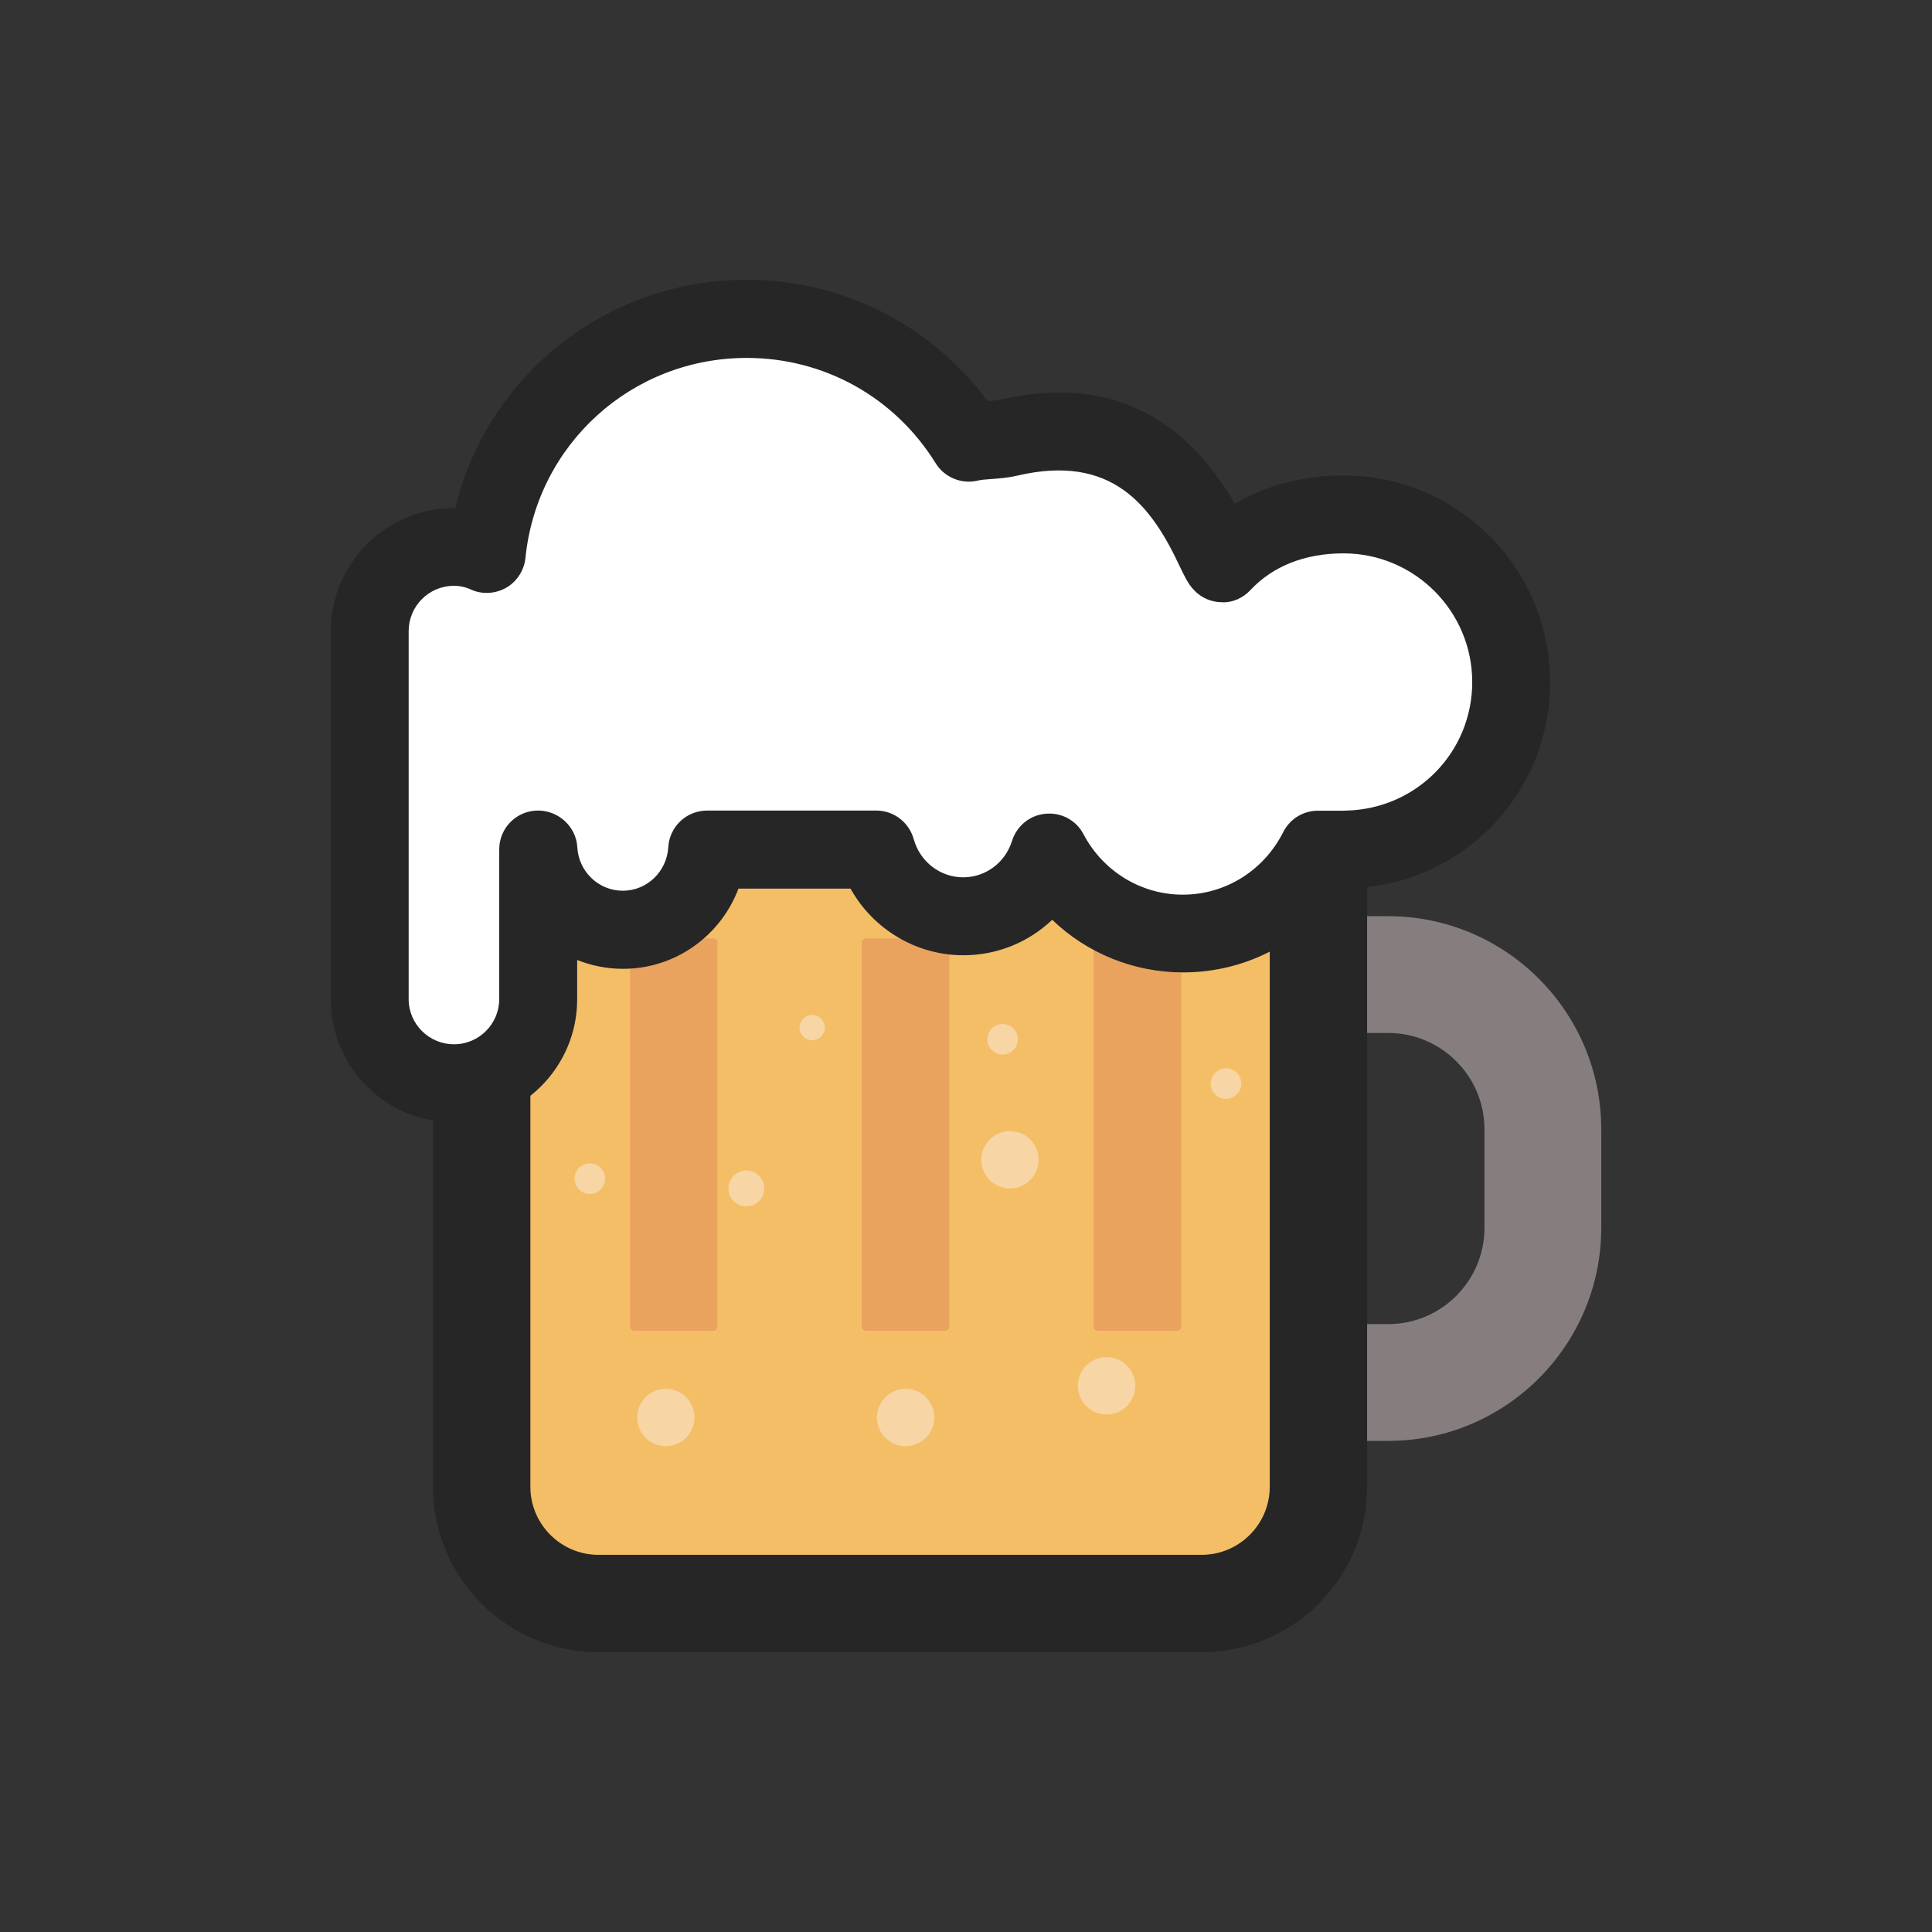 <svg width="50" height="50" viewBox="0 0 50 50" fill="none" xmlns="http://www.w3.org/2000/svg">
<rect x="0" y="0" width="50" height="50" fill="#333333" stroke="none"/>
<path d="M35.928 37.29H29.58C26.543 37.29 24.067 34.819 24.067 31.777V29.224C24.067 26.186 26.538 23.711 29.58 23.711H35.928C38.965 23.711 41.44 26.182 41.44 29.224V31.777C41.44 34.819 38.965 37.29 35.928 37.29ZM29.58 26.733C28.208 26.733 27.09 27.852 27.09 29.224V31.777C27.09 33.149 28.208 34.268 29.58 34.268H35.928C37.3 34.268 38.418 33.149 38.418 31.777V29.224C38.418 27.852 37.3 26.733 35.928 26.733H29.58Z" fill="#867E7E"/>
<path d="M31.099 41.499H15.488C13.828 41.499 12.466 40.142 12.466 38.477V17.485C12.466 15.825 13.823 14.463 15.488 14.463H31.099C32.759 14.463 34.121 15.82 34.121 17.485V38.477C34.121 40.142 32.764 41.499 31.099 41.499Z" fill="#F4BE67"/>
<path d="M31.099 42.759H15.488C13.13 42.759 11.206 40.84 11.206 38.477V17.485C11.206 15.127 13.125 13.203 15.488 13.203H31.099C33.457 13.203 35.381 15.122 35.381 17.485V38.477C35.381 40.84 33.462 42.759 31.099 42.759ZM15.488 15.723C14.517 15.723 13.726 16.514 13.726 17.485V38.477C13.726 39.448 14.517 40.239 15.488 40.239H31.099C32.07 40.239 32.861 39.448 32.861 38.477V17.485C32.861 16.514 32.07 15.723 31.099 15.723H15.488Z" fill="#262626"/>
<path d="M18.457 34.443H16.411C16.352 34.443 16.304 34.395 16.304 34.331V24.399C16.304 24.341 16.352 24.287 16.411 24.287H18.457C18.516 24.287 18.569 24.336 18.569 24.399V34.336C18.569 34.395 18.52 34.443 18.457 34.443ZM24.458 34.443H22.412C22.354 34.443 22.3 34.395 22.3 34.331V24.399C22.3 24.341 22.349 24.287 22.412 24.287H24.458C24.517 24.287 24.57 24.336 24.57 24.399V34.336C24.57 34.395 24.521 34.443 24.458 34.443ZM30.459 34.443H28.413C28.355 34.443 28.301 34.395 28.301 34.331V24.399C28.301 24.341 28.35 24.287 28.413 24.287H30.459C30.518 24.287 30.571 24.336 30.571 24.399V34.336C30.571 34.395 30.523 34.443 30.459 34.443Z" fill="#EAA35E"/>
<path d="M39.111 17.646C39.111 15.249 37.168 13.306 34.77 13.306C33.525 13.306 32.422 13.73 31.631 14.57C31.333 14.253 30.332 10.332 26.094 11.323C25.752 11.401 25.4 11.372 25.073 11.45C23.882 9.531 21.758 8.247 19.331 8.247C15.825 8.247 12.944 10.913 12.602 14.331C12.339 14.219 12.051 14.155 11.748 14.155C10.547 14.155 9.565 15.137 9.565 16.338V25.859C9.565 27.061 10.547 28.042 11.748 28.042C12.949 28.042 13.931 27.061 13.931 25.859V21.987H13.94C14.004 23.135 14.956 24.062 16.123 24.062C17.29 24.062 18.237 23.14 18.306 21.987H22.681C22.954 22.979 23.852 23.711 24.932 23.711C25.981 23.711 26.865 23.013 27.158 22.056C27.817 23.301 29.121 24.155 30.62 24.155C32.144 24.155 33.472 23.267 34.116 21.987H34.912V21.982C37.241 21.904 39.111 19.995 39.111 17.646Z" fill="white"/>
<path d="M11.748 29.048C9.99 29.048 8.56 27.617 8.56 25.859V16.338C8.56 14.58 9.99 13.149 11.748 13.149H11.782C12.617 9.712 15.688 7.241 19.326 7.241C21.807 7.241 24.092 8.403 25.557 10.381C25.674 10.371 25.781 10.366 25.859 10.347C28.516 9.727 30.561 10.63 31.958 13.037C32.769 12.559 33.73 12.305 34.77 12.305C37.72 12.305 40.117 14.702 40.117 17.651C40.117 20.508 37.91 22.827 35.073 22.983C35.02 22.993 34.966 22.998 34.912 22.998H34.692C33.784 24.351 32.275 25.166 30.62 25.166C29.336 25.166 28.13 24.668 27.231 23.804C26.626 24.38 25.815 24.722 24.932 24.722C23.706 24.722 22.593 24.043 22.012 22.998H19.111C18.652 24.214 17.485 25.073 16.123 25.073C15.703 25.073 15.303 24.99 14.937 24.844V25.864C14.937 27.617 13.506 29.048 11.748 29.048ZM11.748 15.161C11.099 15.161 10.576 15.688 10.576 16.333V25.855C10.576 26.504 11.104 27.026 11.748 27.026C12.398 27.026 12.92 26.499 12.92 25.855V21.982C12.92 21.426 13.369 20.977 13.926 20.977C14.458 20.977 14.912 21.396 14.941 21.929C14.976 22.559 15.493 23.052 16.118 23.052C16.743 23.052 17.256 22.559 17.295 21.929C17.324 21.396 17.764 20.977 18.301 20.977H22.676C23.13 20.977 23.525 21.279 23.648 21.719C23.809 22.3 24.331 22.705 24.927 22.705C25.508 22.705 26.016 22.324 26.191 21.763C26.314 21.372 26.655 21.094 27.061 21.06C27.466 21.02 27.856 21.23 28.042 21.592C28.55 22.554 29.536 23.154 30.61 23.154C31.709 23.154 32.705 22.534 33.208 21.538C33.379 21.196 33.726 20.981 34.106 20.981H34.785C34.815 20.977 34.844 20.977 34.873 20.977C36.68 20.918 38.101 19.458 38.101 17.651C38.101 15.815 36.606 14.321 34.77 14.321C33.779 14.321 32.944 14.648 32.363 15.269C32.173 15.474 31.899 15.601 31.626 15.586C31.348 15.586 31.079 15.469 30.894 15.264C30.742 15.102 30.659 14.922 30.527 14.648C29.8 13.096 28.789 11.733 26.323 12.31C26.074 12.368 25.845 12.383 25.645 12.398C25.513 12.407 25.391 12.417 25.308 12.437C24.888 12.539 24.443 12.358 24.214 11.987C23.154 10.278 21.328 9.263 19.326 9.263C16.357 9.263 13.896 11.489 13.599 14.438C13.565 14.756 13.384 15.044 13.11 15.205C12.832 15.366 12.495 15.391 12.202 15.264C12.06 15.195 11.904 15.161 11.748 15.161Z" fill="#262626"/>
<path d="M16.489 36.685C16.489 36.782 16.509 36.879 16.546 36.969C16.583 37.059 16.638 37.141 16.707 37.209C16.776 37.278 16.857 37.333 16.947 37.37C17.038 37.408 17.134 37.427 17.231 37.427C17.329 37.427 17.425 37.408 17.515 37.37C17.605 37.333 17.687 37.278 17.756 37.209C17.825 37.141 17.88 37.059 17.917 36.969C17.954 36.879 17.974 36.782 17.974 36.685C17.974 36.587 17.954 36.491 17.917 36.401C17.88 36.31 17.825 36.229 17.756 36.16C17.687 36.091 17.605 36.036 17.515 35.999C17.425 35.962 17.329 35.942 17.231 35.942C17.134 35.942 17.038 35.962 16.947 35.999C16.857 36.036 16.776 36.091 16.707 36.16C16.638 36.229 16.583 36.31 16.546 36.401C16.509 36.491 16.489 36.587 16.489 36.685Z" fill="#F7D5A4"/>
<path d="M27.895 35.864C27.895 36.061 27.974 36.25 28.113 36.389C28.252 36.528 28.441 36.606 28.638 36.606C28.834 36.606 29.023 36.528 29.163 36.389C29.302 36.25 29.38 36.061 29.38 35.864C29.38 35.667 29.302 35.479 29.163 35.34C29.023 35.2 28.834 35.122 28.638 35.122C28.441 35.122 28.252 35.2 28.113 35.34C27.974 35.479 27.895 35.667 27.895 35.864Z" fill="#F7D5A4"/>
<path d="M22.695 36.685C22.695 36.782 22.715 36.879 22.752 36.969C22.789 37.059 22.844 37.141 22.913 37.209C22.982 37.278 23.063 37.333 23.154 37.37C23.244 37.408 23.34 37.427 23.438 37.427C23.535 37.427 23.631 37.408 23.721 37.37C23.812 37.333 23.893 37.278 23.962 37.209C24.031 37.141 24.086 37.059 24.123 36.969C24.16 36.879 24.18 36.782 24.18 36.685C24.18 36.587 24.16 36.491 24.123 36.401C24.086 36.31 24.031 36.229 23.962 36.16C23.893 36.091 23.812 36.036 23.721 35.999C23.631 35.962 23.535 35.942 23.438 35.942C23.34 35.942 23.244 35.962 23.154 35.999C23.063 36.036 22.982 36.091 22.913 36.16C22.844 36.229 22.789 36.31 22.752 36.401C22.715 36.491 22.695 36.587 22.695 36.685Z" fill="#F7D5A4"/>
<path d="M25.395 30.015C25.395 30.112 25.415 30.209 25.452 30.299C25.489 30.389 25.544 30.471 25.613 30.54C25.682 30.608 25.764 30.663 25.854 30.7C25.944 30.738 26.04 30.757 26.138 30.757C26.235 30.757 26.332 30.738 26.422 30.7C26.512 30.663 26.594 30.608 26.663 30.54C26.731 30.471 26.786 30.389 26.823 30.299C26.861 30.209 26.88 30.112 26.88 30.015C26.88 29.917 26.861 29.821 26.823 29.731C26.786 29.641 26.731 29.559 26.663 29.49C26.594 29.421 26.512 29.366 26.422 29.329C26.332 29.292 26.235 29.273 26.138 29.273C26.04 29.273 25.944 29.292 25.854 29.329C25.764 29.366 25.682 29.421 25.613 29.49C25.544 29.559 25.489 29.641 25.452 29.731C25.415 29.821 25.395 29.917 25.395 30.015Z" fill="#F7D5A4"/>
<path d="M18.905 30.974C18.934 31.028 18.973 31.076 19.02 31.115C19.067 31.153 19.121 31.183 19.179 31.2C19.237 31.218 19.298 31.224 19.359 31.219C19.42 31.213 19.479 31.195 19.532 31.167C19.586 31.138 19.634 31.099 19.673 31.052C19.712 31.005 19.741 30.951 19.759 30.893C19.776 30.835 19.782 30.773 19.777 30.713C19.771 30.652 19.753 30.593 19.725 30.539C19.696 30.485 19.657 30.438 19.61 30.399C19.563 30.36 19.509 30.331 19.451 30.313C19.393 30.295 19.331 30.289 19.271 30.295C19.21 30.301 19.151 30.318 19.097 30.347C19.044 30.375 18.996 30.414 18.957 30.461C18.918 30.508 18.889 30.563 18.871 30.621C18.854 30.679 18.847 30.74 18.853 30.801C18.859 30.862 18.877 30.921 18.905 30.974Z" fill="#F7D5A4"/>
<path d="M20.731 26.747C20.751 26.784 20.779 26.818 20.812 26.845C20.845 26.873 20.883 26.893 20.924 26.906C20.965 26.919 21.008 26.923 21.051 26.919C21.094 26.915 21.135 26.902 21.173 26.882C21.211 26.862 21.245 26.834 21.272 26.801C21.3 26.768 21.32 26.73 21.333 26.689C21.345 26.648 21.35 26.605 21.346 26.562C21.341 26.519 21.329 26.478 21.309 26.44C21.289 26.402 21.261 26.368 21.228 26.341C21.195 26.314 21.157 26.293 21.116 26.28C21.075 26.268 21.032 26.263 20.989 26.267C20.946 26.271 20.904 26.284 20.866 26.304C20.829 26.324 20.795 26.352 20.768 26.385C20.74 26.418 20.72 26.456 20.707 26.497C20.695 26.538 20.69 26.581 20.694 26.624C20.698 26.667 20.711 26.709 20.731 26.747Z" fill="#F7D5A4"/>
<path d="M25.598 27.082C25.647 27.175 25.731 27.244 25.831 27.275C25.931 27.305 26.04 27.295 26.133 27.246C26.225 27.197 26.294 27.113 26.325 27.012C26.356 26.912 26.346 26.804 26.297 26.711C26.272 26.665 26.239 26.625 26.199 26.591C26.159 26.558 26.113 26.534 26.063 26.518C26.013 26.503 25.961 26.498 25.91 26.503C25.858 26.508 25.808 26.523 25.762 26.547C25.716 26.572 25.675 26.605 25.642 26.645C25.609 26.685 25.584 26.731 25.569 26.781C25.554 26.83 25.549 26.883 25.553 26.934C25.558 26.986 25.573 27.036 25.598 27.082Z" fill="#F7D5A4"/>
<path d="M31.38 28.228C31.404 28.274 31.437 28.315 31.477 28.348C31.517 28.381 31.563 28.406 31.613 28.421C31.663 28.436 31.715 28.441 31.767 28.436C31.818 28.432 31.868 28.416 31.914 28.392C31.96 28.368 32.001 28.335 32.034 28.294C32.067 28.255 32.092 28.208 32.107 28.159C32.122 28.109 32.127 28.057 32.123 28.005C32.118 27.953 32.102 27.903 32.078 27.857C32.054 27.811 32.021 27.771 31.981 27.738C31.941 27.704 31.894 27.68 31.845 27.664C31.795 27.649 31.743 27.644 31.691 27.649C31.64 27.654 31.589 27.669 31.543 27.693C31.497 27.718 31.457 27.751 31.424 27.791C31.391 27.831 31.366 27.877 31.351 27.927C31.335 27.976 31.33 28.029 31.335 28.08C31.34 28.132 31.355 28.182 31.38 28.228Z" fill="#F7D5A4"/>
<path d="M14.915 30.689C14.939 30.735 14.972 30.776 15.012 30.809C15.052 30.842 15.098 30.867 15.148 30.882C15.198 30.897 15.25 30.902 15.302 30.898C15.353 30.893 15.403 30.878 15.449 30.853C15.495 30.829 15.536 30.796 15.569 30.756C15.602 30.715 15.627 30.669 15.642 30.62C15.657 30.57 15.663 30.518 15.658 30.466C15.653 30.415 15.638 30.364 15.613 30.318C15.589 30.273 15.556 30.232 15.516 30.199C15.476 30.166 15.43 30.141 15.38 30.126C15.33 30.11 15.278 30.105 15.226 30.11C15.175 30.115 15.124 30.13 15.079 30.154C15.033 30.179 14.992 30.212 14.959 30.252C14.926 30.292 14.901 30.338 14.886 30.388C14.871 30.438 14.865 30.49 14.87 30.541C14.875 30.593 14.89 30.643 14.915 30.689Z" fill="#F7D5A4"/>
</svg>
